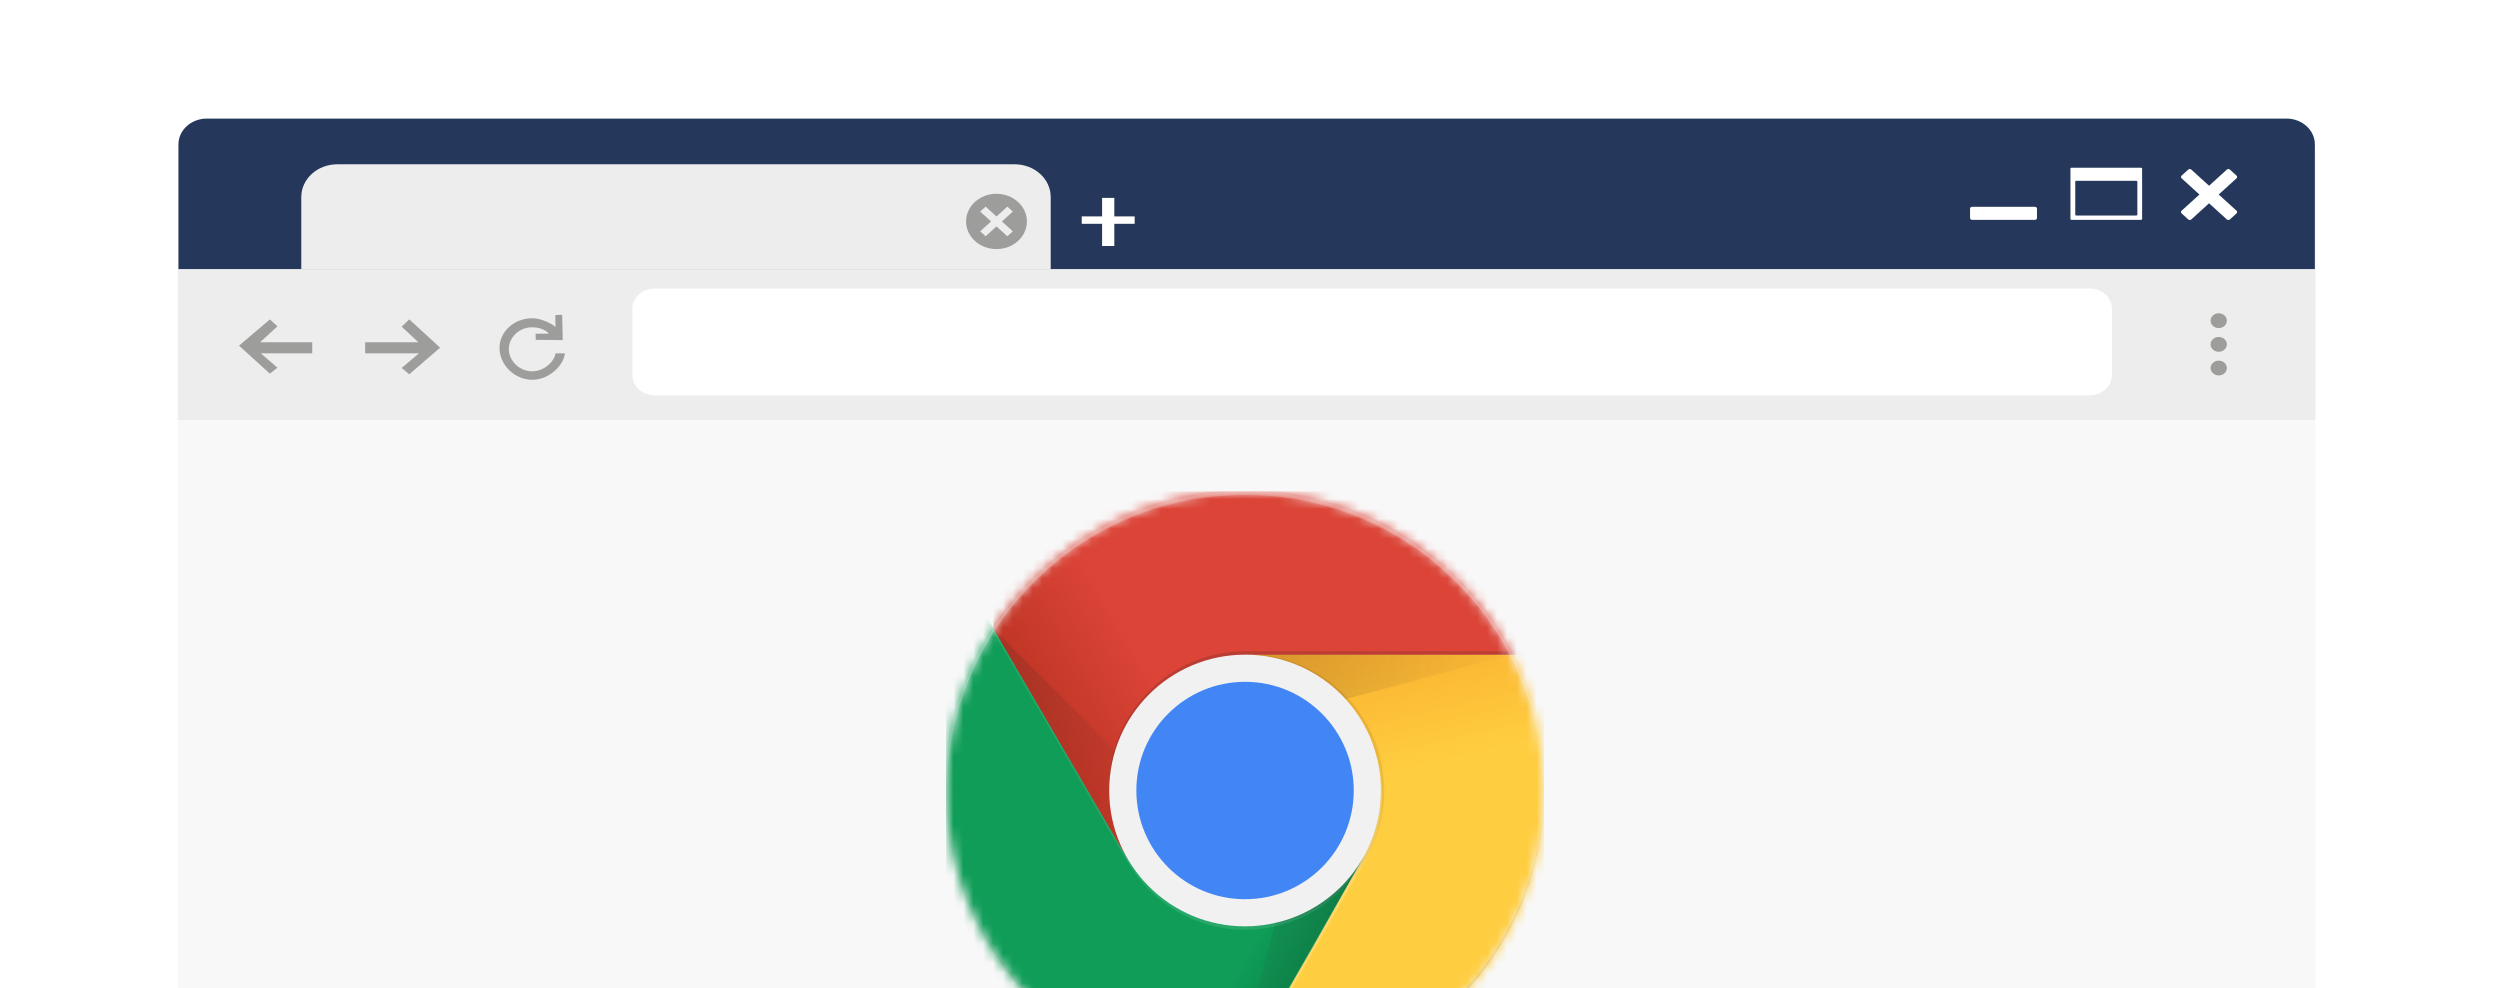 <svg width="253" height="100" viewBox="0 0 253 100" fill="none" xmlns="http://www.w3.org/2000/svg">
<g filter="url(#filter0_d)">
<path d="M231.846 174.728H20.472C19.108 174.728 18 173.721 18 172.481V15.784C18 13.784 19.784 12.162 21.984 12.162H230.338C232.538 12.162 234.322 13.784 234.322 15.784V172.481C234.318 173.721 233.214 174.728 231.846 174.728Z" fill="#F8F8F8"/>
<path d="M234.318 27.144H18V42.502H234.318V27.144Z" fill="#EDEDED"/>
<path d="M231.389 12H20.934C19.348 12 18.058 13.169 18.058 14.614V27.23H234.265V14.614C234.265 13.172 232.979 12 231.389 12Z" fill="#25375A"/>
<path d="M211.475 40.007H66.249C65.005 40.007 63.995 39.089 63.995 37.958V31.246C63.995 30.115 65.005 29.197 66.249 29.197H211.475C212.719 29.197 213.729 30.115 213.729 31.246V37.962C213.729 39.089 212.719 40.007 211.475 40.007Z" fill="white"/>
<path d="M225.36 34.849C225.36 34.437 224.994 34.1 224.536 34.1C224.083 34.1 223.712 34.433 223.712 34.849C223.712 35.265 224.079 35.598 224.536 35.598C224.99 35.598 225.36 35.261 225.36 34.849Z" fill="#9D9D9C"/>
<path d="M225.36 32.452C225.36 32.04 224.994 31.703 224.536 31.703C224.083 31.703 223.712 32.036 223.712 32.452C223.712 32.864 224.079 33.201 224.536 33.201C224.99 33.201 225.36 32.868 225.36 32.452Z" fill="#9D9D9C"/>
<path d="M225.36 37.243C225.36 36.831 224.994 36.494 224.536 36.494C224.083 36.494 223.712 36.827 223.712 37.243C223.712 37.658 224.079 37.992 224.536 37.992C224.99 37.992 225.36 37.658 225.36 37.243Z" fill="#9D9D9C"/>
<path d="M31.597 34.636H26.323L28.078 33.025L27.312 32.325L24.189 34.98L25.05 35.763L27.312 37.816L28.078 37.209L26.389 35.759H31.597V34.636Z" fill="#9D9D9C"/>
<path d="M36.954 35.759H42.401L40.65 37.235L41.416 37.876L44.539 35.186L43.674 34.385L41.416 32.321L40.65 33.059L42.339 34.636H36.954V35.759Z" fill="#9D9D9C"/>
<path d="M56.212 35.759C56.142 36.509 55.12 37.576 53.859 37.576C52.553 37.576 51.494 36.509 51.494 35.321C51.494 34.134 52.553 33.119 53.859 33.119C54.329 33.119 54.762 33.22 55.128 33.433C55.128 33.433 55.392 33.572 55.544 33.763L54.197 33.774L54.218 34.392L56.95 34.418L56.933 33.711L56.892 31.856L56.196 31.883L56.212 33.092C56.093 32.976 55.944 32.86 55.775 32.778C55.264 32.486 54.506 32.208 53.859 32.208C52.03 32.208 50.551 33.553 50.551 35.216C50.551 36.879 52.034 38.434 53.859 38.434C55.643 38.434 57.094 36.879 57.164 35.756H56.212V35.759Z" fill="#9D9D9C"/>
<path d="M102.685 16.626H34.135C32.12 16.626 30.489 18.109 30.489 19.941V27.234H106.332V19.941C106.332 18.109 104.7 16.626 102.685 16.626Z" fill="#EDEDED"/>
<path d="M114.828 21.9H109.472V22.649H114.828V21.9Z" fill="white"/>
<path d="M112.768 20.027H111.532V24.897H112.768V20.027Z" fill="white"/>
<path d="M221.759 17.162L226.333 21.32C226.419 21.398 226.419 21.522 226.333 21.6L225.665 22.207C225.579 22.286 225.443 22.286 225.356 22.207L220.783 18.049C220.696 17.971 220.696 17.847 220.783 17.768L221.45 17.162C221.537 17.083 221.677 17.083 221.759 17.162Z" fill="white"/>
<path d="M226.333 18.049L221.759 22.207C221.673 22.286 221.537 22.286 221.45 22.207L220.783 21.6C220.696 21.522 220.696 21.398 220.783 21.32L225.356 17.162C225.443 17.083 225.579 17.083 225.665 17.162L226.333 17.768C226.419 17.843 226.419 17.971 226.333 18.049Z" fill="white"/>
<path d="M100.844 25.208C102.543 25.208 103.922 23.955 103.922 22.41C103.922 20.864 102.543 19.611 100.844 19.611C99.144 19.611 97.766 20.864 97.766 22.41C97.766 23.955 99.144 25.208 100.844 25.208Z" fill="#9D9D9C"/>
<path d="M101.946 20.909L99.193 23.412L99.743 23.913L102.497 21.41L101.946 20.909Z" fill="#EDEDED"/>
<path d="M99.743 20.909L99.193 21.41L101.946 23.913L102.497 23.412L99.743 20.909Z" fill="#EDEDED"/>
<path d="M199.571 20.93H205.941C206.052 20.93 206.143 21.012 206.143 21.113V22.065C206.143 22.166 206.052 22.248 205.941 22.248H199.571C199.46 22.248 199.369 22.166 199.369 22.065V21.113C199.369 21.012 199.46 20.93 199.571 20.93Z" fill="white"/>
<path d="M209.53 17.064V22.159C209.53 22.211 209.575 22.248 209.629 22.248H216.683C216.736 22.248 216.782 22.207 216.782 22.159V17.064C216.782 17.012 216.736 16.974 216.683 16.974H209.629C209.575 16.971 209.53 17.012 209.53 17.064ZM216.201 21.81H210.115C210.057 21.81 210.016 21.769 210.016 21.72V18.387C210.016 18.334 210.061 18.297 210.115 18.297H216.201C216.259 18.297 216.3 18.338 216.3 18.387V21.72C216.304 21.769 216.259 21.81 216.201 21.81Z" fill="white"/>
<mask id="mask0" mask-type="alpha" maskUnits="userSpaceOnUse" x="95" y="49" width="62" height="62">
<path d="M126 110.25C142.707 110.25 156.25 96.707 156.25 80C156.25 63.293 142.707 49.75 126 49.75C109.293 49.75 95.75 63.293 95.75 80C95.75 96.707 109.293 110.25 126 110.25Z" fill="white"/>
</mask>
<g mask="url(#mask0)">
<path d="M100.549 49.75V86.875H114.092L126 66.25H156.25V49.75H100.549Z" fill="#DB4437"/>
<path d="M100.549 49.75V86.875H114.092L126 66.25H156.25V49.75H100.549Z" fill="url(#paint0_linear)"/>
<path d="M114.422 86.751L100.727 63.28L100.535 63.624L114.134 86.93L114.422 86.751Z" fill="#3E2723" fill-opacity="0.15"/>
<path d="M95.75 110.25H124.542L137.907 96.885V86.875H114.092L95.75 55.415V110.25Z" fill="#0F9D58"/>
<path d="M95.75 110.25H124.542L137.907 96.885V86.875H114.092L95.75 55.415V110.25Z" fill="url(#paint1_linear)"/>
<path d="M137.632 87.329L137.344 87.164L124.157 110.25H124.556L137.632 87.329Z" fill="#263238" fill-opacity="0.15"/>
<path d="M126 66.25L137.907 86.875L124.542 110.25H156.25V66.25H126Z" fill="#FFCD40"/>
<path d="M126 66.25L137.907 86.875L124.542 110.25H156.25V66.25H126Z" fill="url(#paint2_linear)"/>
<path d="M126 66.25L137.907 86.875L124.542 110.25H156.25V66.25H126Z" fill="#FFCD40"/>
<path d="M126 66.25L137.907 86.875L124.542 110.25H156.25V66.25H126Z" fill="url(#paint3_linear)"/>
<path d="M100.549 49.75V86.875H114.092L126 66.25H156.25V49.75H100.549Z" fill="#DB4437"/>
<path d="M100.549 49.75V86.875H114.092L126 66.25H156.25V49.75H100.549Z" fill="url(#paint4_linear)"/>
<path d="M126 66.25V73.455L152.95 66.25H126Z" fill="url(#paint5_radial)"/>
<path d="M95.75 110.25H124.542L132.875 95.812L137.907 86.875H114.092L95.75 55.415V110.25Z" fill="#0F9D58"/>
<path d="M95.75 110.25H124.542L132.875 95.812L137.907 86.875H114.092L95.75 55.415V110.25Z" fill="url(#paint6_linear)"/>
<path d="M100.549 63.651L120.225 83.328L114.092 86.875L100.549 63.651Z" fill="url(#paint7_radial)"/>
<path d="M124.57 110.209L131.775 83.328L137.908 86.875L124.57 110.209Z" fill="url(#paint8_radial)"/>
<path d="M126 93.75C133.594 93.75 139.75 87.594 139.75 80C139.75 72.406 133.594 66.25 126 66.25C118.406 66.25 112.25 72.406 112.25 80C112.25 87.594 118.406 93.75 126 93.75Z" fill="#F1F1F1"/>
<path d="M126 91C132.075 91 137 86.075 137 80C137 73.925 132.075 69 126 69C119.925 69 115 73.925 115 80C115 86.075 119.925 91 126 91Z" fill="#4285F4"/>
<path d="M126 65.906C118.41 65.906 112.25 72.066 112.25 79.656V80C112.25 72.41 118.41 66.25 126 66.25H156.25V65.906H126Z" fill="#3E2723" fill-opacity="0.2"/>
<path d="M137.894 86.875C135.515 90.986 131.087 93.75 126 93.75C120.912 93.75 116.485 90.986 114.106 86.875H114.092L95.75 55.415V55.759L114.092 87.219H114.106C116.485 91.33 120.912 94.094 126 94.094C131.087 94.094 135.515 91.33 137.894 87.219H137.907V86.875H137.894Z" fill="white" fill-opacity="0.1"/>
<path opacity="0.1" d="M126.344 66.25C126.289 66.25 126.234 66.264 126.179 66.264C133.686 66.346 139.75 72.465 139.75 80C139.75 87.535 133.686 93.64 126.165 93.736C126.22 93.736 126.275 93.75 126.33 93.75C133.92 93.75 140.08 87.59 140.08 80C140.08 72.41 133.934 66.25 126.344 66.25Z" fill="#3E2723"/>
<path d="M138.031 87.329C139.2 85.307 139.874 82.97 139.874 80.467C139.874 79.01 139.64 77.621 139.227 76.315C139.557 77.484 139.75 78.721 139.75 80C139.75 82.502 139.076 84.84 137.907 86.861V86.875L124.542 110.25H124.941L138.031 87.329C138.045 87.342 138.031 87.329 138.031 87.329Z" fill="white" fill-opacity="0.2"/>
<path d="M126 50.094C142.651 50.094 156.154 63.541 156.25 80.179C156.25 80.124 156.25 80.069 156.25 80.014C156.25 63.307 142.706 49.764 126 49.764C109.294 49.764 95.75 63.294 95.75 80C95.75 80.055 95.75 80.11 95.75 80.165C95.846 63.541 109.349 50.094 126 50.094Z" fill="white" fill-opacity="0.2"/>
<path d="M126 109.906C142.651 109.906 156.154 96.459 156.25 79.821C156.25 79.876 156.25 79.931 156.25 79.986C156.25 96.692 142.706 110.236 126 110.236C109.294 110.236 95.75 96.706 95.75 80C95.75 79.945 95.75 79.89 95.75 79.835C95.846 96.459 109.349 109.906 126 109.906Z" fill="#3E2723" fill-opacity="0.15"/>
</g>
</g>
<defs>
<filter id="filter0_d" x="0" y="-6" width="252.322" height="198.728" filterUnits="userSpaceOnUse" color-interpolation-filters="sRGB">
<feFlood flood-opacity="0" result="BackgroundImageFix"/>
<feColorMatrix in="SourceAlpha" type="matrix" values="0 0 0 0 0 0 0 0 0 0 0 0 0 0 0 0 0 0 127 0"/>
<feOffset/>
<feGaussianBlur stdDeviation="9"/>
<feColorMatrix type="matrix" values="0 0 0 0 0 0 0 0 0 0 0 0 0 0 0 0 0 0 0.15 0"/>
<feBlend mode="normal" in2="BackgroundImageFix" result="effect1_dropShadow"/>
<feBlend mode="normal" in="SourceGraphic" in2="effect1_dropShadow" result="shape"/>
</filter>
<linearGradient id="paint0_linear" x1="103.084" y1="72.788" x2="121.131" y2="62.246" gradientUnits="userSpaceOnUse">
<stop stop-color="#A52714" stop-opacity="0.6"/>
<stop offset="0.66" stop-color="#A52714" stop-opacity="0"/>
</linearGradient>
<linearGradient id="paint1_linear" x1="131.113" y1="103.544" x2="111.06" y2="91.8" gradientUnits="userSpaceOnUse">
<stop stop-color="#055524" stop-opacity="0.4"/>
<stop offset="0.33" stop-color="#055524" stop-opacity="0"/>
</linearGradient>
<linearGradient id="paint2_linear" x1="134.888" y1="64.12" x2="139.937" y2="86.232" gradientUnits="userSpaceOnUse">
<stop stop-color="#EA6100" stop-opacity="0.3"/>
<stop offset="0.66" stop-color="#EA6100" stop-opacity="0"/>
</linearGradient>
<linearGradient id="paint3_linear" x1="134.888" y1="64.12" x2="139.937" y2="86.232" gradientUnits="userSpaceOnUse">
<stop stop-color="#EA6100" stop-opacity="0.3"/>
<stop offset="0.66" stop-color="#EA6100" stop-opacity="0"/>
</linearGradient>
<linearGradient id="paint4_linear" x1="103.084" y1="72.788" x2="121.131" y2="62.246" gradientUnits="userSpaceOnUse">
<stop stop-color="#A52714" stop-opacity="0.6"/>
<stop offset="0.66" stop-color="#A52714" stop-opacity="0"/>
</linearGradient>
<radialGradient id="paint5_radial" cx="0" cy="0" r="1" gradientUnits="userSpaceOnUse" gradientTransform="translate(124.686 66.232) scale(28.902)">
<stop stop-color="#3E2723" stop-opacity="0.2"/>
<stop offset="1" stop-color="#3E2723" stop-opacity="0"/>
</radialGradient>
<linearGradient id="paint6_linear" x1="131.113" y1="103.544" x2="111.06" y2="91.8" gradientUnits="userSpaceOnUse">
<stop stop-color="#055524" stop-opacity="0.4"/>
<stop offset="0.33" stop-color="#055524" stop-opacity="0"/>
</linearGradient>
<radialGradient id="paint7_radial" cx="0" cy="0" r="1" gradientUnits="userSpaceOnUse" gradientTransform="translate(100.519 63.679) scale(26.828)">
<stop stop-color="#3E2723" stop-opacity="0.2"/>
<stop offset="1" stop-color="#3E2723" stop-opacity="0"/>
</radialGradient>
<radialGradient id="paint8_radial" cx="0" cy="0" r="1" gradientUnits="userSpaceOnUse" gradientTransform="translate(125.946 80.047) scale(30.205)">
<stop stop-color="#263238" stop-opacity="0.2"/>
<stop offset="1" stop-color="#263238" stop-opacity="0"/>
</radialGradient>
</defs>
</svg>

